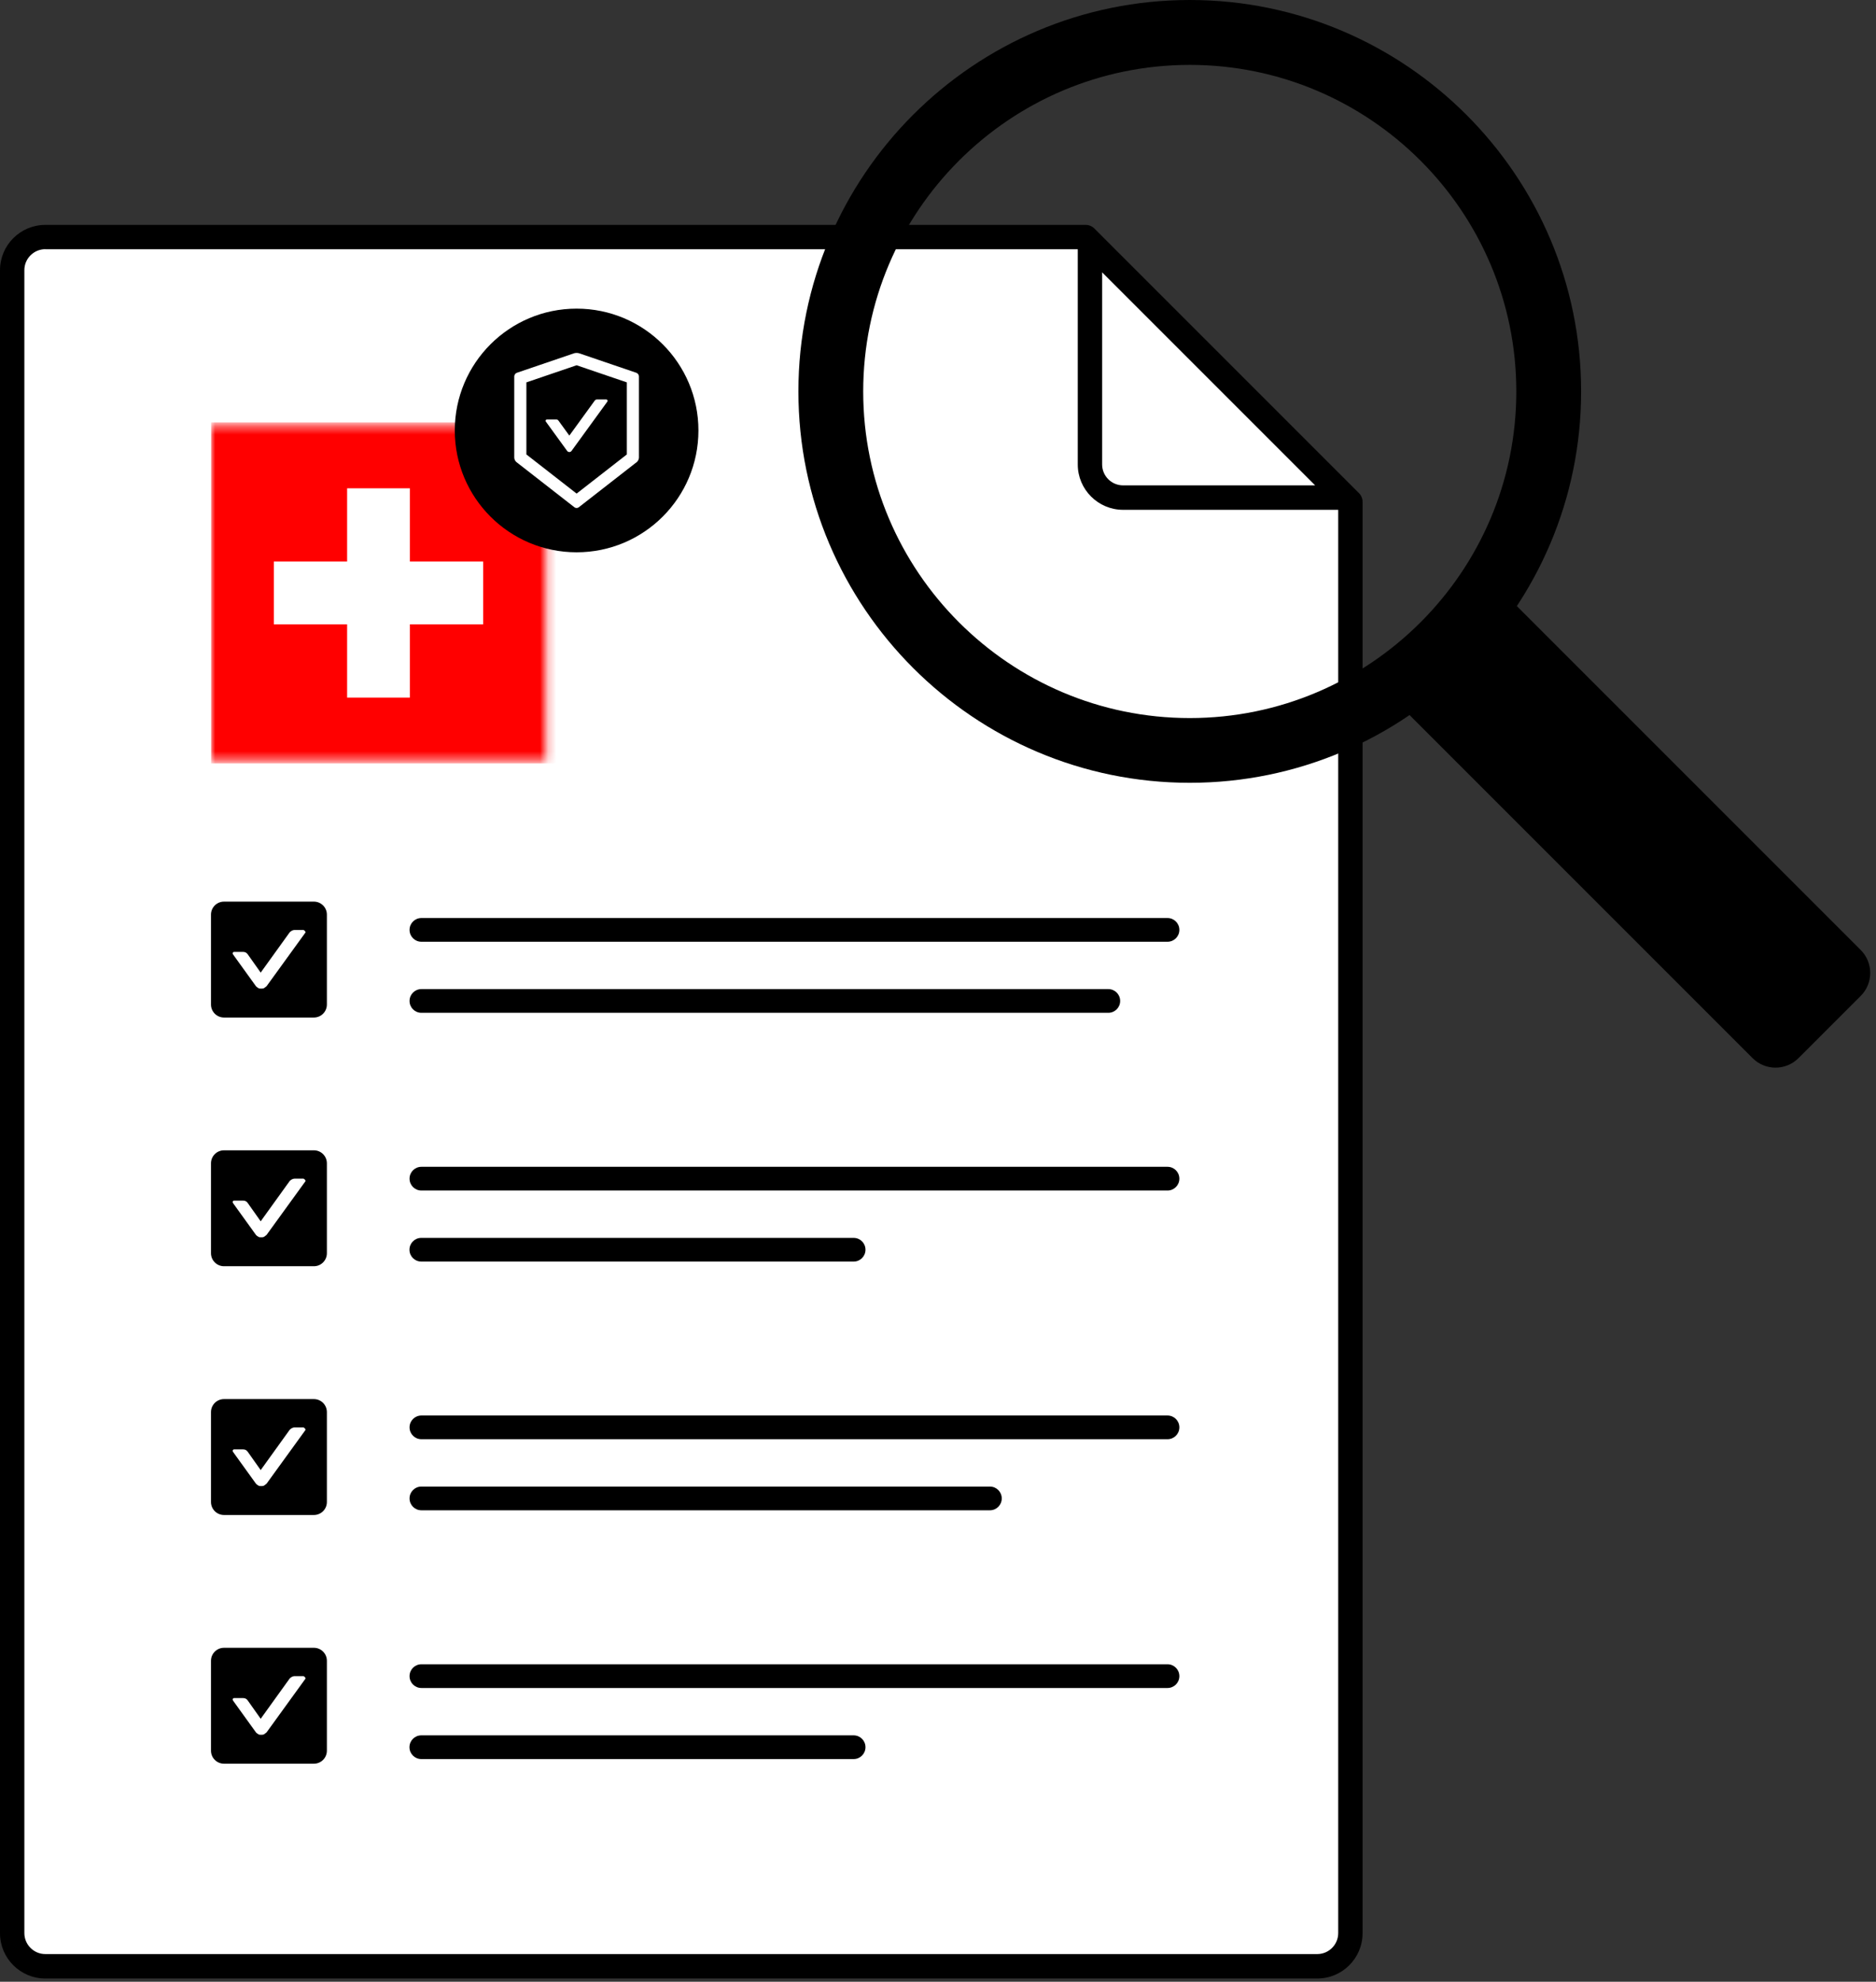 <svg width="231" height="244" viewBox="0 0 231 244" fill="none" xmlns="http://www.w3.org/2000/svg">
<rect x="0" y="0" width="231" height="244" fill="#333333" stroke="none"/>
<g clip-path="url(#clip0_151_8988)">
<path d="M162.21 242.1H5.58C3.32 242.1 1.5 240.27 1.5 238.02V33.27C1.5 31.01 3.33 29.19 5.58 29.19H133.69L166.28 61.78V238.02C166.28 240.28 164.45 242.1 162.2 242.1H162.21Z" fill="white"/>
<path d="M162.21 243.6H5.58C2.5 243.6 0 241.1 0 238.02V33.27C0 30.19 2.5 27.69 5.58 27.69H133.69C134.09 27.69 134.47 27.85 134.75 28.13L167.34 60.72C167.62 61 167.78 61.38 167.78 61.78V238.02C167.78 241.1 165.28 243.6 162.2 243.6H162.21ZM5.58 30.68C4.16 30.68 3 31.84 3 33.26V238.01C3 239.43 4.16 240.59 5.58 240.59H162.2C163.62 240.59 164.78 239.43 164.78 238.01V62.4L133.07 30.69H5.58V30.68Z" fill="black"/>
<path d="M38.651 111.01H27.581C26.697 111.01 25.98 111.726 25.98 112.61V123.68C25.98 124.564 26.697 125.28 27.581 125.28H38.651C39.534 125.28 40.251 124.564 40.251 123.68V112.61C40.251 111.726 39.534 111.01 38.651 111.01Z" fill="black"/>
<path d="M38.651 202.88H27.581C26.697 202.88 25.98 203.596 25.98 204.48V215.55C25.98 216.434 26.697 217.15 27.581 217.15H38.651C39.534 217.15 40.251 216.434 40.251 215.55V204.48C40.251 203.596 39.534 202.88 38.651 202.88Z" fill="black"/>
<path d="M38.651 172.26H27.581C26.697 172.26 25.98 172.976 25.98 173.86V184.93C25.98 185.814 26.697 186.53 27.581 186.53H38.651C39.534 186.53 40.251 185.814 40.251 184.93V173.86C40.251 172.976 39.534 172.26 38.651 172.26Z" fill="black"/>
<path d="M38.651 141.63H27.581C26.697 141.63 25.98 142.346 25.98 143.23V154.3C25.98 155.184 26.697 155.9 27.581 155.9H38.651C39.534 155.9 40.251 155.184 40.251 154.3V143.23C40.251 142.346 39.534 141.63 38.651 141.63Z" fill="black"/>
<path d="M165.56 62.77H138.29C135.21 62.77 132.71 60.26 132.71 57.19V29.92C132.71 29.31 133.08 28.77 133.64 28.53C134.2 28.3 134.85 28.43 135.27 28.86L166.62 60.21C167.05 60.64 167.18 61.28 166.95 61.84C166.72 62.4 166.17 62.77 165.56 62.77ZM135.71 33.53V57.18C135.71 58.61 136.87 59.76 138.29 59.76H161.94L135.71 33.53Z" fill="black"/>
<path d="M143.76 115.95H51.89C51.08 115.95 50.43 115.3 50.43 114.49C50.43 113.68 51.08 113.03 51.89 113.03H143.76C144.57 113.03 145.22 113.68 145.22 114.49C145.22 115.3 144.57 115.95 143.76 115.95Z" fill="black"/>
<path d="M136.47 124.7H51.89C51.08 124.7 50.43 124.05 50.43 123.24C50.43 122.43 51.08 121.78 51.89 121.78H136.47C137.28 121.78 137.93 122.43 137.93 123.24C137.93 124.05 137.28 124.7 136.47 124.7Z" fill="black"/>
<path d="M143.76 146.58H51.89C51.08 146.58 50.43 145.93 50.43 145.12C50.43 144.31 51.08 143.66 51.89 143.66H143.76C144.57 143.66 145.22 144.31 145.22 145.12C145.22 145.93 144.57 146.58 143.76 146.58Z" fill="black"/>
<path d="M105.11 155.33H51.88C51.07 155.33 50.42 154.68 50.42 153.87C50.42 153.06 51.07 152.41 51.88 152.41H105.11C105.92 152.41 106.57 153.06 106.57 153.87C106.57 154.68 105.92 155.33 105.11 155.33Z" fill="black"/>
<path d="M143.76 177.2H51.89C51.08 177.2 50.43 176.55 50.43 175.74C50.43 174.93 51.08 174.28 51.89 174.28H143.76C144.57 174.28 145.22 174.93 145.22 175.74C145.22 176.55 144.57 177.2 143.76 177.2Z" fill="black"/>
<path d="M121.89 185.95H51.89C51.08 185.95 50.43 185.3 50.43 184.49C50.43 183.68 51.08 183.03 51.89 183.03H121.89C122.7 183.03 123.35 183.68 123.35 184.49C123.35 185.3 122.7 185.95 121.89 185.95Z" fill="black"/>
<path d="M143.76 207.83H51.89C51.08 207.83 50.43 207.18 50.43 206.37C50.43 205.56 51.08 204.91 51.89 204.91H143.76C144.57 204.91 145.22 205.56 145.22 206.37C145.22 207.18 144.57 207.83 143.76 207.83Z" fill="black"/>
<path d="M105.11 216.58H51.88C51.07 216.58 50.42 215.93 50.42 215.12C50.42 214.31 51.07 213.66 51.88 213.66H105.11C105.92 213.66 106.57 214.31 106.57 215.12C106.57 215.93 105.92 216.58 105.11 216.58Z" fill="black"/>
<path d="M37.34 114.5H36.25C36.03 114.5 35.81 114.65 35.67 114.79L32.1 119.75L30.5 117.49C30.35 117.27 30.14 117.2 29.92 117.2H28.83C28.68 117.2 28.61 117.35 28.68 117.49L31.52 121.43C31.59 121.5 31.67 121.58 31.81 121.65C31.88 121.72 32.03 121.72 32.17 121.72C32.31 121.72 32.39 121.72 32.53 121.65C32.6 121.58 32.75 121.5 32.82 121.43L37.63 114.79C37.63 114.72 37.48 114.5 37.34 114.5Z" fill="white"/>
<path d="M37.34 145.12H36.25C36.03 145.12 35.81 145.27 35.67 145.41L32.1 150.37L30.5 148.11C30.35 147.89 30.14 147.82 29.92 147.82H28.83C28.68 147.82 28.61 147.97 28.68 148.11L31.52 152.05C31.59 152.12 31.67 152.2 31.81 152.27C31.88 152.34 32.03 152.34 32.17 152.34C32.31 152.34 32.39 152.34 32.53 152.27C32.6 152.2 32.75 152.12 32.82 152.05L37.63 145.41C37.63 145.34 37.48 145.12 37.34 145.12Z" fill="white"/>
<path d="M37.34 175.75H36.25C36.03 175.75 35.81 175.9 35.67 176.04L32.1 181L30.5 178.74C30.35 178.52 30.14 178.45 29.92 178.45H28.83C28.68 178.45 28.61 178.6 28.68 178.74L31.52 182.68C31.59 182.75 31.67 182.83 31.81 182.9C31.88 182.97 32.03 182.97 32.17 182.97C32.31 182.97 32.39 182.97 32.53 182.9C32.6 182.83 32.75 182.75 32.82 182.68L37.63 176.04C37.63 175.97 37.48 175.75 37.34 175.75Z" fill="white"/>
<path d="M37.34 206.37H36.25C36.03 206.37 35.81 206.52 35.67 206.66L32.1 211.62L30.5 209.36C30.35 209.14 30.14 209.07 29.92 209.07H28.83C28.68 209.07 28.61 209.22 28.68 209.36L31.52 213.3C31.59 213.37 31.67 213.45 31.81 213.52C31.88 213.59 32.03 213.59 32.17 213.59C32.31 213.59 32.39 213.59 32.53 213.52C32.6 213.45 32.75 213.37 32.82 213.3L37.63 206.66C37.63 206.59 37.48 206.37 37.34 206.37Z" fill="white"/>
<path d="M171.805 81.984L180.82 72.968C182.008 71.78 183.932 71.78 185.12 72.968L229.116 116.964C230.679 118.527 230.679 121.058 229.116 122.621L221.458 130.279C219.895 131.842 217.364 131.842 215.801 130.279L171.805 86.283C170.617 85.095 170.617 83.172 171.805 81.984Z" fill="black"/>
<path d="M146.5 96.38C119.93 96.38 98.31 74.76 98.31 48.19C98.31 21.62 119.92 0 146.5 0C173.08 0 194.69 21.62 194.69 48.19C194.69 74.76 173.07 96.38 146.5 96.38ZM146.5 7.99C124.33 7.99 106.29 26.03 106.29 48.2C106.29 70.37 124.33 88.41 146.5 88.41C168.67 88.41 186.71 70.37 186.71 48.2C186.71 26.03 168.67 7.99 146.5 7.99Z" fill="black"/>
<mask id="mask0_151_8988" style="mask-type:luminance" maskUnits="userSpaceOnUse" x="25" y="52" width="43" height="42">
<path d="M67.231 52.38H25.98V93.63H67.231V52.38Z" fill="white"/>
</mask>
<g mask="url(#mask0_151_8988)">
<path d="M26 52H91V94H26V52Z" fill="#FF0000"/>
<path d="M42.741 60.12H50.471V69.14H59.491V76.87H50.471V85.89H42.741V76.87H33.721V69.14H42.741V60.12Z" fill="white"/>
</g>
<circle cx="71" cy="53" r="15" fill="black"/>
<path d="M78.365 45.901L71.314 43.498C71.229 43.469 71.115 43.454 71.001 43.454C70.886 43.454 70.772 43.469 70.687 43.498L63.636 45.901C63.463 45.959 63.322 46.158 63.322 46.341V56.351C63.322 56.534 63.441 56.775 63.584 56.889L70.737 62.463C70.81 62.519 70.903 62.548 70.998 62.548C71.094 62.548 71.189 62.519 71.26 62.463L78.413 56.889C78.556 56.777 78.675 56.536 78.675 56.351V46.341C78.679 46.158 78.538 45.961 78.365 45.901V45.901ZM77.185 55.953L71.001 60.772L64.816 55.953V47.08L71.001 44.971L77.185 47.08V55.953Z" fill="white"/>
<path d="M68.762 51.782C68.7 51.697 68.6 51.645 68.493 51.645H67.347C67.212 51.645 67.133 51.798 67.212 51.908L69.835 55.519C69.866 55.562 69.907 55.596 69.954 55.62C70.001 55.644 70.052 55.656 70.105 55.656C70.157 55.656 70.209 55.644 70.256 55.62C70.303 55.596 70.344 55.562 70.375 55.519L74.787 49.445C74.865 49.335 74.787 49.182 74.652 49.182H73.506C73.4 49.182 73.299 49.233 73.236 49.319L70.105 53.631L68.762 51.782V51.782Z" fill="white"/>
</g>
<defs>
<clipPath id="clip0_151_8988">
<rect width="230.28" height="243.6" fill="white"/>
</clipPath>
</defs>
</svg>

